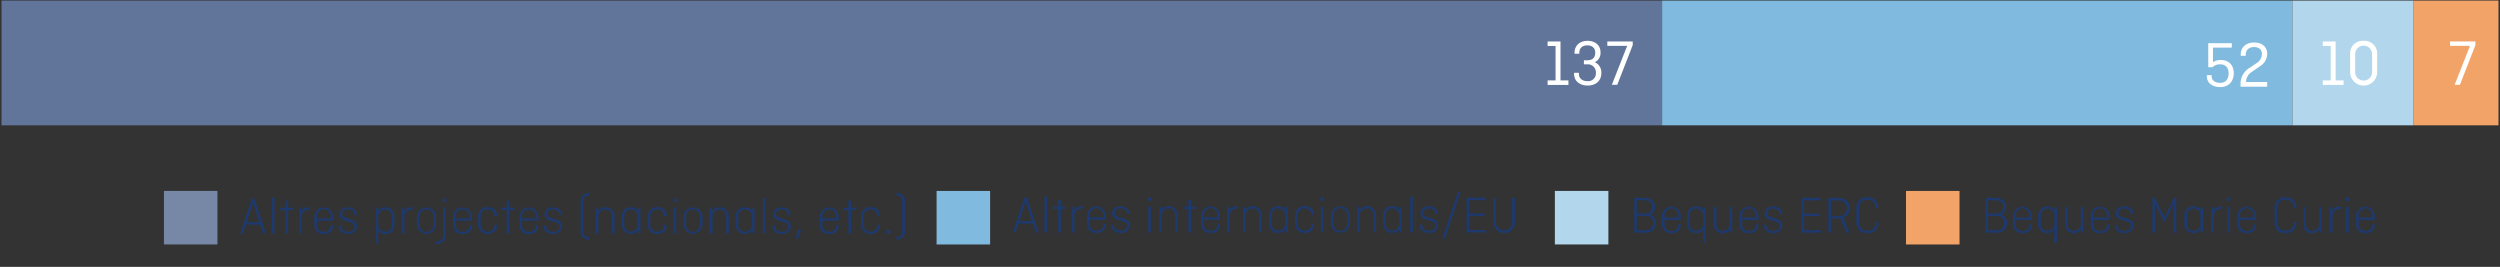 <svg xmlns="http://www.w3.org/2000/svg" viewBox="0 0 945 100.87"><rect x="0" y="0" width="945" height="100.87" fill="#333333" stroke="none"/><defs><style>.cls-1{fill:#1d396d;}.cls-2{fill:#7788a7;}.cls-3{fill:#80bade;}.cls-4{fill:#b2d6eb;}.cls-5{fill:#f2a368;}.cls-6{fill:#617499;}.cls-7{fill:#fff;}</style></defs><title>Mesa de trabajo 61 copia 3</title><g id="Facts_Figures-2" data-name="Facts&amp;Figures"><path class="cls-1" d="M90.78,88.27l4.36-13.14h1l4.4,13.14h-1.1l-1.1-3.34H92.9l-1.08,3.34ZM93.22,84H98L95.6,76.67Z"/><path class="cls-1" d="M103.74,74.73V88.27h-1V74.73Z"/><path class="cls-1" d="M105.94,78.55h2V75.89h1v2.66h2v.84h-2v8.88h-1V79.39h-2Z"/><path class="cls-1" d="M113.06,88.27V78.51h.66l.24,1.3a3.16,3.16,0,0,1,2.78-1.5,3,3,0,0,1,.42,0v1a2.82,2.82,0,0,0-.48,0A2.59,2.59,0,0,0,114.06,82v6.24Z"/><path class="cls-1" d="M125.94,85.07v.18c0,2-1.44,3.22-3.54,3.22a3.34,3.34,0,0,1-3.6-3.52V82a3.57,3.57,0,1,1,7.14,0v1.42H119.8V85a2.46,2.46,0,0,0,2.6,2.6,2.3,2.3,0,0,0,2.6-2.3v-.26Zm-6.14-2.5H125v-.62a2.61,2.61,0,1,0-5.2,0Z"/><path class="cls-1" d="M129,85.29v.34c0,1.1,1,2,2.62,2s2.38-.8,2.38-1.9c0-.94-.44-1.4-1.44-1.7l-2-.6c-1.08-.32-2.22-1-2.22-2.44s1.34-2.64,3.18-2.64,3.36,1,3.36,2.8v.14h-.94V81c0-1-.88-1.88-2.42-1.88-1,0-2.22.52-2.22,1.72,0,.78.46,1.22,1.28,1.48l1.8.56c1.46.46,2.58,1,2.58,2.64s-1.34,2.92-3.36,2.92S128,87.37,128,85.55v-.26Z"/><path class="cls-1" d="M142.86,79.73a3.43,3.43,0,0,1,6.2,2.1v3.12a3.22,3.22,0,0,1-3.42,3.52,3.19,3.19,0,0,1-2.68-1.3V92h-1V78.51h.66Zm.1,2.22v2.88a2.55,2.55,0,0,0,2.62,2.74A2.35,2.35,0,0,0,148.06,85V81.75a2.35,2.35,0,0,0-2.48-2.54A2.55,2.55,0,0,0,143,81.95Z"/><path class="cls-1" d="M151.84,88.27V78.51h.66l.24,1.3a3.16,3.16,0,0,1,2.78-1.5,3,3,0,0,1,.42,0v1a2.82,2.82,0,0,0-.48,0A2.59,2.59,0,0,0,152.84,82v6.24Z"/><path class="cls-1" d="M164.78,84.75a3.6,3.6,0,1,1-7.2,0V82a3.6,3.6,0,1,1,7.2,0Zm-6.2.08a2.61,2.61,0,1,0,5.2,0V81.95a2.61,2.61,0,1,0-5.2,0Z"/><path class="cls-1" d="M165.12,91.33a2.25,2.25,0,0,0,2.4-2.56V78.51h1V88.69a3.2,3.2,0,0,1-3.4,3.52h-.48v-.88Zm2.9-16.4a.74.74,0,1,1-.74.74A.73.73,0,0,1,168,74.93Z"/><path class="cls-1" d="M178.4,85.07v.18c0,2-1.44,3.22-3.54,3.22a3.34,3.34,0,0,1-3.6-3.52V82a3.57,3.57,0,1,1,7.14,0v1.42h-6.14V85a2.46,2.46,0,0,0,2.6,2.6,2.3,2.3,0,0,0,2.6-2.3v-.26Zm-6.14-2.5h5.2v-.62a2.61,2.61,0,1,0-5.2,0Z"/><path class="cls-1" d="M187.9,85v.2c0,2-1.44,3.22-3.56,3.22a3.44,3.44,0,0,1-3.6-3.72V82a3.43,3.43,0,0,1,3.6-3.72c2.12,0,3.56,1.22,3.56,3.22v.16h-1v-.24a2.31,2.31,0,0,0-2.6-2.26,2.53,2.53,0,0,0-2.6,2.76v2.88a2.53,2.53,0,0,0,2.6,2.76c1.74,0,2.6-1,2.6-2.26V85Z"/><path class="cls-1" d="M189.52,78.55h2V75.89h1v2.66h2v.84h-2v8.88h-1V79.39h-2Z"/><path class="cls-1" d="M203.44,85.07v.18c0,2-1.44,3.22-3.54,3.22a3.34,3.34,0,0,1-3.6-3.52V82a3.57,3.57,0,1,1,7.14,0v1.42H197.3V85a2.46,2.46,0,0,0,2.6,2.6,2.3,2.3,0,0,0,2.6-2.3v-.26Zm-6.14-2.5h5.2v-.62a2.61,2.61,0,1,0-5.2,0Z"/><path class="cls-1" d="M206.46,85.29v.34c0,1.1,1,2,2.62,2s2.38-.8,2.38-1.9c0-.94-.44-1.4-1.44-1.7l-2-.6c-1.08-.32-2.22-1-2.22-2.44s1.34-2.64,3.18-2.64,3.36,1,3.36,2.8v.14h-.94V81c0-1-.88-1.88-2.42-1.88-1,0-2.22.52-2.22,1.72,0,.78.46,1.22,1.28,1.48l1.8.56c1.46.46,2.58,1,2.58,2.64s-1.34,2.92-3.36,2.92-3.58-1.1-3.58-2.92v-.26Z"/><path class="cls-1" d="M222.78,89.59v.9h-.18a2.86,2.86,0,0,1-3.12-3.2V76.17A2.86,2.86,0,0,1,222.6,73h.18v.9h-.2c-1.58,0-2.06.92-2.06,2.22V87.37c0,1.3.48,2.22,2.06,2.22Z"/><path class="cls-1" d="M225.2,88.27V78.51h.66l.24,1.24a3.42,3.42,0,0,1,6.2,2.08v6.44h-1V81.75a2.35,2.35,0,0,0-2.48-2.54,2.55,2.55,0,0,0-2.62,2.74v6.32Z"/><path class="cls-1" d="M235,81.83a3.43,3.43,0,0,1,6.2-2.12l.24-1.2h.66v9.76h-.66L241.2,87a3.43,3.43,0,0,1-6.2-2.1Zm6.1,3V81.95a2.55,2.55,0,0,0-2.62-2.74A2.35,2.35,0,0,0,236,81.75V85a2.35,2.35,0,0,0,2.48,2.54A2.55,2.55,0,0,0,241.1,84.83Z"/><path class="cls-1" d="M252,85v.2c0,2-1.44,3.22-3.56,3.22a3.44,3.44,0,0,1-3.6-3.72V82a3.43,3.43,0,0,1,3.6-3.72c2.12,0,3.56,1.22,3.56,3.22v.16h-1v-.24a2.31,2.31,0,0,0-2.6-2.26,2.53,2.53,0,0,0-2.6,2.76v2.88a2.53,2.53,0,0,0,2.6,2.76c1.74,0,2.6-1,2.6-2.26V85Z"/><path class="cls-1" d="M255.12,74.93a.74.74,0,1,1-.74.74A.73.73,0,0,1,255.12,74.93Zm.5,3.58v9.76h-1V78.51Z"/><path class="cls-1" d="M265.56,84.75a3.6,3.6,0,1,1-7.2,0V82a3.6,3.6,0,1,1,7.2,0Zm-6.2.08a2.61,2.61,0,1,0,5.2,0V81.95a2.61,2.61,0,1,0-5.2,0Z"/><path class="cls-1" d="M268.29,88.27V78.51H269l.24,1.24a3.42,3.42,0,0,1,6.2,2.08v6.44h-1V81.75a2.35,2.35,0,0,0-2.48-2.54,2.55,2.55,0,0,0-2.62,2.74v6.32Z"/><path class="cls-1" d="M278.09,81.83a3.43,3.43,0,0,1,6.2-2.12l.24-1.2h.66v9.76h-.66L284.3,87a3.43,3.43,0,0,1-6.2-2.1Zm6.1,3V81.95a2.55,2.55,0,0,0-2.62-2.74,2.35,2.35,0,0,0-2.48,2.54V85a2.35,2.35,0,0,0,2.48,2.54A2.55,2.55,0,0,0,284.2,84.83Z"/><path class="cls-1" d="M289.39,74.73V88.27h-1V74.73Z"/><path class="cls-1" d="M292.93,85.29v.34c0,1.1,1,2,2.62,2s2.38-.8,2.38-1.9c0-.94-.44-1.4-1.44-1.7l-2-.6c-1.08-.32-2.22-1-2.22-2.44s1.34-2.64,3.18-2.64,3.36,1,3.36,2.8v.14h-.94V81c0-1-.88-1.88-2.42-1.88-1,0-2.22.52-2.22,1.72,0,.78.46,1.22,1.28,1.48l1.8.56c1.46.46,2.58,1,2.58,2.64s-1.34,2.92-3.36,2.92S292,87.37,292,85.55v-.26Z"/><path class="cls-1" d="M302.91,87l-1.2,3.14h-.84l.72-3.14Z"/><path class="cls-1" d="M317,85.07v.18c0,2-1.44,3.22-3.54,3.22a3.34,3.34,0,0,1-3.6-3.52V82A3.57,3.57,0,1,1,317,82v1.42h-6.14V85a2.46,2.46,0,0,0,2.6,2.6,2.3,2.3,0,0,0,2.6-2.3v-.26Zm-6.14-2.5h5.2v-.62a2.61,2.61,0,1,0-5.2,0Z"/><path class="cls-1" d="M318.67,78.55h2V75.89h1v2.66h2v.84h-2v8.88h-1V79.39h-2Z"/><path class="cls-1" d="M332.61,85v.2c0,2-1.44,3.22-3.56,3.22a3.44,3.44,0,0,1-3.6-3.72V82a3.43,3.43,0,0,1,3.6-3.72c2.12,0,3.56,1.22,3.56,3.22v.16h-1v-.24a2.31,2.31,0,0,0-2.6-2.26,2.53,2.53,0,0,0-2.6,2.76v2.88a2.53,2.53,0,0,0,2.6,2.76c1.74,0,2.6-1,2.6-2.26V85Z"/><path class="cls-1" d="M335.81,86.85a.81.81,0,1,1-.8.82A.81.81,0,0,1,335.81,86.85Z"/><path class="cls-1" d="M339,89.59c1.58,0,2.06-.92,2.06-2.22V76.09c0-1.3-.48-2.22-2.06-2.22h-.2V73H339a2.86,2.86,0,0,1,3.12,3.2V87.29a2.86,2.86,0,0,1-3.12,3.2h-.18v-.9Z"/><rect class="cls-2" x="61.97" y="72.17" width="20.23" height="20.23" transform="translate(-10.2 154.37) rotate(-90)"/><path class="cls-1" d="M382.85,87.87l4.36-13.14h1l4.4,13.14h-1.1l-1.1-3.34H385l-1.08,3.34Zm2.44-4.28h4.8l-2.42-7.32Z"/><path class="cls-1" d="M395.81,74.33V87.87h-1V74.33Z"/><path class="cls-1" d="M398,78.15h2V75.49h1v2.66h2V79h-2v8.88h-1V79h-2Z"/><path class="cls-1" d="M405.13,87.87V78.11h.66l.24,1.3a3.16,3.16,0,0,1,2.78-1.5,3,3,0,0,1,.42,0v1a2.82,2.82,0,0,0-.48,0,2.59,2.59,0,0,0-2.62,2.78v6.24Z"/><path class="cls-1" d="M418,84.67v.18c0,2-1.44,3.22-3.54,3.22a3.34,3.34,0,0,1-3.6-3.52V81.63a3.57,3.57,0,1,1,7.14,0v1.42h-6.14v1.58a2.46,2.46,0,0,0,2.6,2.6,2.3,2.3,0,0,0,2.6-2.3v-.26Zm-6.14-2.5h5.2v-.62a2.61,2.61,0,1,0-5.2,0Z"/><path class="cls-1" d="M421,84.89v.34c0,1.1,1,2,2.62,2s2.38-.8,2.38-1.9c0-.94-.44-1.4-1.44-1.7l-2-.6c-1.08-.32-2.22-1-2.22-2.44s1.34-2.64,3.18-2.64,3.36,1,3.36,2.8v.14H426v-.22c0-1-.88-1.88-2.42-1.88-1,0-2.22.52-2.22,1.72,0,.78.46,1.22,1.28,1.48l1.8.56c1.46.46,2.58,1,2.58,2.64s-1.34,2.92-3.36,2.92-3.58-1.1-3.58-2.92v-.26Z"/><path class="cls-1" d="M434.53,74.53a.74.74,0,1,1-.74.74A.73.73,0,0,1,434.53,74.53Zm.5,3.58v9.76h-1V78.11Z"/><path class="cls-1" d="M438.11,87.87V78.11h.66l.24,1.24a3.42,3.42,0,0,1,6.2,2.08v6.44h-1V81.35a2.35,2.35,0,0,0-2.48-2.54,2.55,2.55,0,0,0-2.62,2.74v6.32Z"/><path class="cls-1" d="M447.2,78.15h2V75.49h1v2.66h2V79h-2v8.88h-1V79h-2Z"/><path class="cls-1" d="M461.13,84.67v.18c0,2-1.44,3.22-3.54,3.22a3.34,3.34,0,0,1-3.6-3.52V81.63a3.57,3.57,0,1,1,7.14,0v1.42H455v1.58a2.46,2.46,0,0,0,2.6,2.6,2.3,2.3,0,0,0,2.6-2.3v-.26ZM455,82.17h5.2v-.62a2.61,2.61,0,1,0-5.2,0Z"/><path class="cls-1" d="M463.81,87.87V78.11h.66l.24,1.3a3.16,3.16,0,0,1,2.78-1.5,3,3,0,0,1,.42,0v1a2.82,2.82,0,0,0-.48,0,2.59,2.59,0,0,0-2.62,2.78v6.24Z"/><path class="cls-1" d="M469.89,87.87V78.11h.66l.24,1.24a3.42,3.42,0,0,1,6.2,2.08v6.44h-1V81.35a2.35,2.35,0,0,0-2.48-2.54,2.55,2.55,0,0,0-2.62,2.74v6.32Z"/><path class="cls-1" d="M479.69,81.43a3.43,3.43,0,0,1,6.2-2.12l.24-1.2h.66v9.76h-.66l-.24-1.22a3.43,3.43,0,0,1-6.2-2.1Zm6.1,3V81.55a2.55,2.55,0,0,0-2.62-2.74,2.35,2.35,0,0,0-2.48,2.54v3.28a2.35,2.35,0,0,0,2.48,2.54A2.55,2.55,0,0,0,485.79,84.43Z"/><path class="cls-1" d="M496.69,84.65v.2c0,2-1.44,3.22-3.56,3.22a3.44,3.44,0,0,1-3.6-3.72V81.63a3.43,3.43,0,0,1,3.6-3.72c2.12,0,3.56,1.22,3.56,3.22v.16h-1v-.24a2.31,2.31,0,0,0-2.6-2.26,2.53,2.53,0,0,0-2.6,2.76v2.88a2.53,2.53,0,0,0,2.6,2.76c1.74,0,2.6-1,2.6-2.26v-.28Z"/><path class="cls-1" d="M499.8,74.53a.74.74,0,1,1-.74.74A.73.73,0,0,1,499.8,74.53Zm.5,3.58v9.76h-1V78.11Z"/><path class="cls-1" d="M510.25,84.35a3.6,3.6,0,1,1-7.2,0V81.63a3.6,3.6,0,1,1,7.2,0Zm-6.2.08a2.61,2.61,0,1,0,5.2,0V81.55a2.61,2.61,0,1,0-5.2,0Z"/><path class="cls-1" d="M513,87.87V78.11h.66l.24,1.24a3.42,3.42,0,0,1,6.2,2.08v6.44h-1V81.35a2.35,2.35,0,0,0-2.48-2.54A2.55,2.55,0,0,0,514,81.55v6.32Z"/><path class="cls-1" d="M522.78,81.43a3.43,3.43,0,0,1,6.2-2.12l.24-1.2h.66v9.76h-.66L529,86.65a3.43,3.43,0,0,1-6.2-2.1Zm6.1,3V81.55a2.55,2.55,0,0,0-2.62-2.74,2.35,2.35,0,0,0-2.48,2.54v3.28a2.35,2.35,0,0,0,2.48,2.54A2.55,2.55,0,0,0,528.89,84.43Z"/><path class="cls-1" d="M534.08,74.33V87.87h-1V74.33Z"/><path class="cls-1" d="M537.62,84.89v.34c0,1.1,1,2,2.62,2s2.38-.8,2.38-1.9c0-.94-.44-1.4-1.44-1.7l-2-.6c-1.08-.32-2.22-1-2.22-2.44s1.34-2.64,3.18-2.64,3.36,1,3.36,2.8v.14h-.94v-.22c0-1-.88-1.88-2.42-1.88-1,0-2.22.52-2.22,1.72,0,.78.46,1.22,1.28,1.48l1.8.56c1.46.46,2.58,1,2.58,2.64s-1.34,2.92-3.36,2.92-3.58-1.1-3.58-2.92v-.26Z"/><path class="cls-1" d="M552.1,72.57,546.2,90.1h-1l5.88-17.52Z"/><path class="cls-1" d="M555.4,81.61v5.32h6.36v.94h-7.4V74.73h7.24v.94h-6.2v5h5.76v.94Z"/><path class="cls-1" d="M572.62,74.73V84a4.1,4.1,0,1,1-8.2,0V74.73h1V84a3.06,3.06,0,1,0,6.12,0v-9.3Z"/><rect class="cls-3" x="354.03" y="72.17" width="20.23" height="20.23" transform="translate(281.86 446.44) rotate(-90)"/><path class="cls-1" d="M617.73,74.8h3.94c2.28,0,3.94,1.32,3.94,3.36a3,3,0,0,1-2,3v0a3.06,3.06,0,0,1,2.34,3.2,3.58,3.58,0,0,1-3.9,3.58h-4.3Zm1,.92v5h3a2.5,2.5,0,0,0,2.8-2.58c0-1.48-1.12-2.44-2.9-2.44Zm0,5.92V87H622a2.59,2.59,0,0,0,2.86-2.66,2.55,2.55,0,0,0-2.76-2.72Z"/><path class="cls-1" d="M635.33,84.75v.18c0,2-1.44,3.22-3.54,3.22a3.34,3.34,0,0,1-3.6-3.52V81.71a3.57,3.57,0,1,1,7.14,0v1.42h-6.14v1.58a2.46,2.46,0,0,0,2.6,2.6,2.3,2.3,0,0,0,2.6-2.3v-.26Zm-6.14-2.5h5.2v-.62a2.61,2.61,0,1,0-5.2,0Z"/><path class="cls-1" d="M644.15,78.19h.66v13.5h-1V86.85a3.42,3.42,0,0,1-6.1-2.22V81.51a3.43,3.43,0,0,1,6.2-2.1Zm-5.44,3.24v3.28a2.35,2.35,0,0,0,2.48,2.54,2.55,2.55,0,0,0,2.62-2.74V81.63a2.55,2.55,0,0,0-2.62-2.74A2.35,2.35,0,0,0,638.71,81.43Z"/><path class="cls-1" d="M647.81,78.19h1v6.52a2.3,2.3,0,0,0,2.38,2.54,2.55,2.55,0,0,0,2.6-2.74V78.19h1v9.76h-.66l-.24-1.22a3.21,3.21,0,0,1-2.76,1.42,3.18,3.18,0,0,1-3.32-3.52Z"/><path class="cls-1" d="M664.67,84.75v.18c0,2-1.44,3.22-3.54,3.22a3.34,3.34,0,0,1-3.6-3.52V81.71a3.57,3.57,0,1,1,7.14,0v1.42h-6.14v1.58a2.46,2.46,0,0,0,2.6,2.6,2.3,2.3,0,0,0,2.6-2.3v-.26Zm-6.14-2.5h5.2v-.62a2.61,2.61,0,1,0-5.2,0Z"/><path class="cls-1" d="M667.69,85v.34c0,1.1,1,2,2.62,2s2.38-.8,2.38-1.9c0-.94-.44-1.4-1.44-1.7l-2-.6c-1.08-.32-2.22-1-2.22-2.44S668.41,78,670.25,78s3.36,1,3.36,2.8v.14h-.94v-.22c0-1-.88-1.88-2.42-1.88-1,0-2.22.52-2.22,1.72,0,.78.46,1.22,1.28,1.48l1.8.56c1.46.46,2.58,1,2.58,2.64s-1.34,2.92-3.36,2.92-3.58-1.1-3.58-2.92V85Z"/><path class="cls-1" d="M681.95,81.69V87h6.36v.94h-7.4V74.8h7.24v.94h-6.2v5h5.76v.94Z"/><path class="cls-1" d="M698,87.95l-2.46-5.4c-.24,0-.48,0-.72,0h-2.7v5.36h-1V74.8h3.74c2.56,0,4.4,1.5,4.4,3.84a3.73,3.73,0,0,1-2.64,3.66l2.56,5.64Zm-5.88-12.22v6h2.66c2.06,0,3.36-1.22,3.36-3s-1.3-2.92-3.36-2.92Z"/><path class="cls-1" d="M710,83.91v.42c0,2.36-1.68,3.82-4.12,3.82A3.9,3.9,0,0,1,701.69,84v-5.3a3.9,3.9,0,0,1,4.16-4.12c2.44,0,4.12,1.46,4.12,3.82v.28h-1v-.36a2.79,2.79,0,0,0-3.12-2.8,2.92,2.92,0,0,0-3.12,3.1v5.46a2.92,2.92,0,0,0,3.12,3.1,2.79,2.79,0,0,0,3.12-2.8v-.5Z"/><rect class="cls-4" x="587.74" y="72.17" width="20.23" height="20.23" transform="translate(515.57 680.14) rotate(-90)"/><path class="cls-1" d="M750.47,74.8h3.94c2.28,0,3.94,1.32,3.94,3.36a3,3,0,0,1-2,3v0a3.06,3.06,0,0,1,2.34,3.2,3.58,3.58,0,0,1-3.9,3.58h-4.3Zm1,.92v5h3a2.5,2.5,0,0,0,2.8-2.58c0-1.48-1.12-2.44-2.9-2.44Zm0,5.92V87h3.22a2.59,2.59,0,0,0,2.86-2.66,2.55,2.55,0,0,0-2.76-2.72Z"/><path class="cls-1" d="M768.07,84.75v.18c0,2-1.44,3.22-3.54,3.22a3.34,3.34,0,0,1-3.6-3.52V81.71a3.57,3.57,0,1,1,7.14,0v1.42h-6.14v1.58a2.46,2.46,0,0,0,2.6,2.6,2.3,2.3,0,0,0,2.6-2.3v-.26Zm-6.14-2.5h5.2v-.62a2.61,2.61,0,1,0-5.2,0Z"/><path class="cls-1" d="M776.89,78.19h.66v13.5h-1V86.85a3.42,3.42,0,0,1-6.1-2.22V81.51a3.43,3.43,0,0,1,6.2-2.1Zm-5.44,3.24v3.28a2.35,2.35,0,0,0,2.48,2.54,2.55,2.55,0,0,0,2.62-2.74V81.63a2.55,2.55,0,0,0-2.62-2.74A2.35,2.35,0,0,0,771.45,81.43Z"/><path class="cls-1" d="M780.55,78.19h1v6.52a2.3,2.3,0,0,0,2.38,2.54,2.55,2.55,0,0,0,2.6-2.74V78.19h1v9.76h-.66l-.24-1.22a3.21,3.21,0,0,1-2.76,1.42,3.18,3.18,0,0,1-3.32-3.52Z"/><path class="cls-1" d="M797.41,84.75v.18c0,2-1.44,3.22-3.54,3.22a3.34,3.34,0,0,1-3.6-3.52V81.71a3.57,3.57,0,1,1,7.14,0v1.42h-6.14v1.58a2.46,2.46,0,0,0,2.6,2.6,2.3,2.3,0,0,0,2.6-2.3v-.26Zm-6.14-2.5h5.2v-.62a2.61,2.61,0,1,0-5.2,0Z"/><path class="cls-1" d="M800.43,85v.34c0,1.1,1,2,2.62,2s2.38-.8,2.38-1.9c0-.94-.44-1.4-1.44-1.7l-2-.6c-1.08-.32-2.22-1-2.22-2.44S801.15,78,803,78s3.36,1,3.36,2.8v.14h-.94v-.22c0-1-.88-1.88-2.42-1.88-1,0-2.22.52-2.22,1.72,0,.78.46,1.22,1.28,1.48l1.8.56c1.46.46,2.58,1,2.58,2.64s-1.34,2.92-3.36,2.92-3.58-1.1-3.58-2.92V85Z"/><path class="cls-1" d="M814.61,77V87.95h-1V74.8h.94l3.6,7.38,3.58-7.38h.92V87.95h-1V77l-3.22,6.56h-.64Z"/><path class="cls-1" d="M825.68,81.51a3.43,3.43,0,0,1,6.2-2.12l.24-1.2h.66v9.76h-.66l-.24-1.22a3.43,3.43,0,0,1-6.2-2.1Zm6.1,3V81.63a2.55,2.55,0,0,0-2.62-2.74,2.35,2.35,0,0,0-2.48,2.54v3.28a2.35,2.35,0,0,0,2.48,2.54A2.55,2.55,0,0,0,831.79,84.51Z"/><path class="cls-1" d="M835.86,87.95V78.19h.66l.24,1.3a3.16,3.16,0,0,1,2.78-1.5,3,3,0,0,1,.42,0v1a2.82,2.82,0,0,0-.48,0,2.59,2.59,0,0,0-2.62,2.78v6.24Z"/><path class="cls-1" d="M842.44,74.6a.74.74,0,1,1-.74.74A.73.73,0,0,1,842.44,74.6Zm.5,3.58v9.76h-1V78.19Z"/><path class="cls-1" d="M852.83,84.75v.18c0,2-1.44,3.22-3.54,3.22a3.34,3.34,0,0,1-3.6-3.52V81.71a3.57,3.57,0,1,1,7.14,0v1.42h-6.14v1.58a2.46,2.46,0,0,0,2.6,2.6,2.3,2.3,0,0,0,2.6-2.3v-.26Zm-6.14-2.5h5.2v-.62a2.61,2.61,0,1,0-5.2,0Z"/><path class="cls-1" d="M868,83.91v.42c0,2.36-1.68,3.82-4.12,3.82A3.9,3.9,0,0,1,859.76,84v-5.3a3.9,3.9,0,0,1,4.16-4.12c2.44,0,4.12,1.46,4.12,3.82v.28h-1v-.36a2.79,2.79,0,0,0-3.12-2.8,2.92,2.92,0,0,0-3.12,3.1v5.46a2.92,2.92,0,0,0,3.12,3.1,2.79,2.79,0,0,0,3.12-2.8v-.5Z"/><path class="cls-1" d="M870.66,78.19h1v6.52A2.3,2.3,0,0,0,874,87.25a2.55,2.55,0,0,0,2.6-2.74V78.19h1v9.76H877l-.24-1.22A3.21,3.21,0,0,1,874,88.15a3.18,3.18,0,0,1-3.32-3.52Z"/><path class="cls-1" d="M880.72,87.95V78.19h.66l.24,1.3A3.16,3.16,0,0,1,884.4,78a3,3,0,0,1,.42,0v1a2.82,2.82,0,0,0-.48,0,2.59,2.59,0,0,0-2.62,2.78v6.24Z"/><path class="cls-1" d="M887.3,74.6a.74.74,0,1,1-.74.74A.73.73,0,0,1,887.3,74.6Zm.5,3.58v9.76h-1V78.19Z"/><path class="cls-1" d="M897.68,84.75v.18c0,2-1.44,3.22-3.54,3.22a3.34,3.34,0,0,1-3.6-3.52V81.71a3.57,3.57,0,1,1,7.14,0v1.42h-6.14v1.58a2.46,2.46,0,0,0,2.6,2.6,2.3,2.3,0,0,0,2.6-2.3v-.26Zm-6.14-2.5h5.2v-.62a2.61,2.61,0,1,0-5.2,0Z"/><rect class="cls-5" x="720.47" y="72.17" width="20.23" height="20.23" transform="translate(648.3 812.88) rotate(-90)"/><rect class="cls-6" x="0.57" y="0.21" width="627.71" height="47.16"/><rect class="cls-3" x="628.28" y="0.21" width="238.26" height="47.16"/><rect class="cls-4" x="866.54" y="0.21" width="45.82" height="47.16"/><rect class="cls-5" x="912.36" y="0.21" width="32.07" height="47.16"/><path class="cls-7" d="M585,15.68h4.87V30.4h3v1.7H585V30.4h3v-13h-3Z"/><path class="cls-7" d="M598.72,22.77H600c2.25,0,3-1.25,3-2.87s-1.05-2.75-3-2.75-3,1.15-3,2.7v.45h-1.82v-.4c0-2.7,2-4.47,4.92-4.47s4.9,1.72,4.9,4.32a3.86,3.86,0,0,1-2.15,3.77,4.19,4.19,0,0,1,2.45,4.15c0,2.87-2.07,4.67-5.15,4.67S595,30.62,595,27.9v-.37h1.82v.42c0,1.55,1.15,2.72,3.2,2.72a2.93,2.93,0,0,0,3.22-3.2A3,3,0,0,0,600,24.32h-1.3Z"/><path class="cls-7" d="M607.57,15.68h9.6v1.38l-5.85,15h-2.05l5.8-14.72h-7.5Z"/><path class="cls-7" d="M843.61,18h-7.1v5.52a5.13,5.13,0,0,1,3-.85c3,0,4.85,2,4.85,5,0,3.27-2.07,5.25-5.12,5.25s-5.07-1.6-5.07-4.22V28.4H836v.45c0,1.4,1.15,2.47,3.2,2.47s3.22-1.37,3.22-3.57c0-1.77-.85-3.42-3.1-3.42a4,4,0,0,0-3,1.07h-1.6V16.33h8.9Z"/><path class="cls-7" d="M846.93,31.85a6.89,6.89,0,0,1,3.45-6.22L853,23.85A4.05,4.05,0,0,0,855,20.4c0-1.55-1-2.6-3-2.6s-3.1,1.2-3.1,2.77v.52H847v-.47c0-2.75,2-4.55,5-4.55s5,1.57,5,4.3a5.55,5.55,0,0,1-2.77,4.7l-3.07,2.12A4.63,4.63,0,0,0,849,31h8v1.77H846.93Z"/><path class="cls-7" d="M878,15.68h4.87V30.4h3v1.7H878V30.4h3v-13h-3Z"/><path class="cls-7" d="M898.57,27.25a5.11,5.11,0,0,1-10.22,0V20.52a4.75,4.75,0,0,1,5.1-5.1,4.81,4.81,0,0,1,5.12,5.1Zm-8.32,0a3.2,3.2,0,1,0,6.4,0V20.47a3.2,3.2,0,1,0-6.4,0Z"/><path class="cls-7" d="M926.1,15.68h9.6v1.38l-5.85,15h-2l5.8-14.72h-7.5Z"/></g></svg>